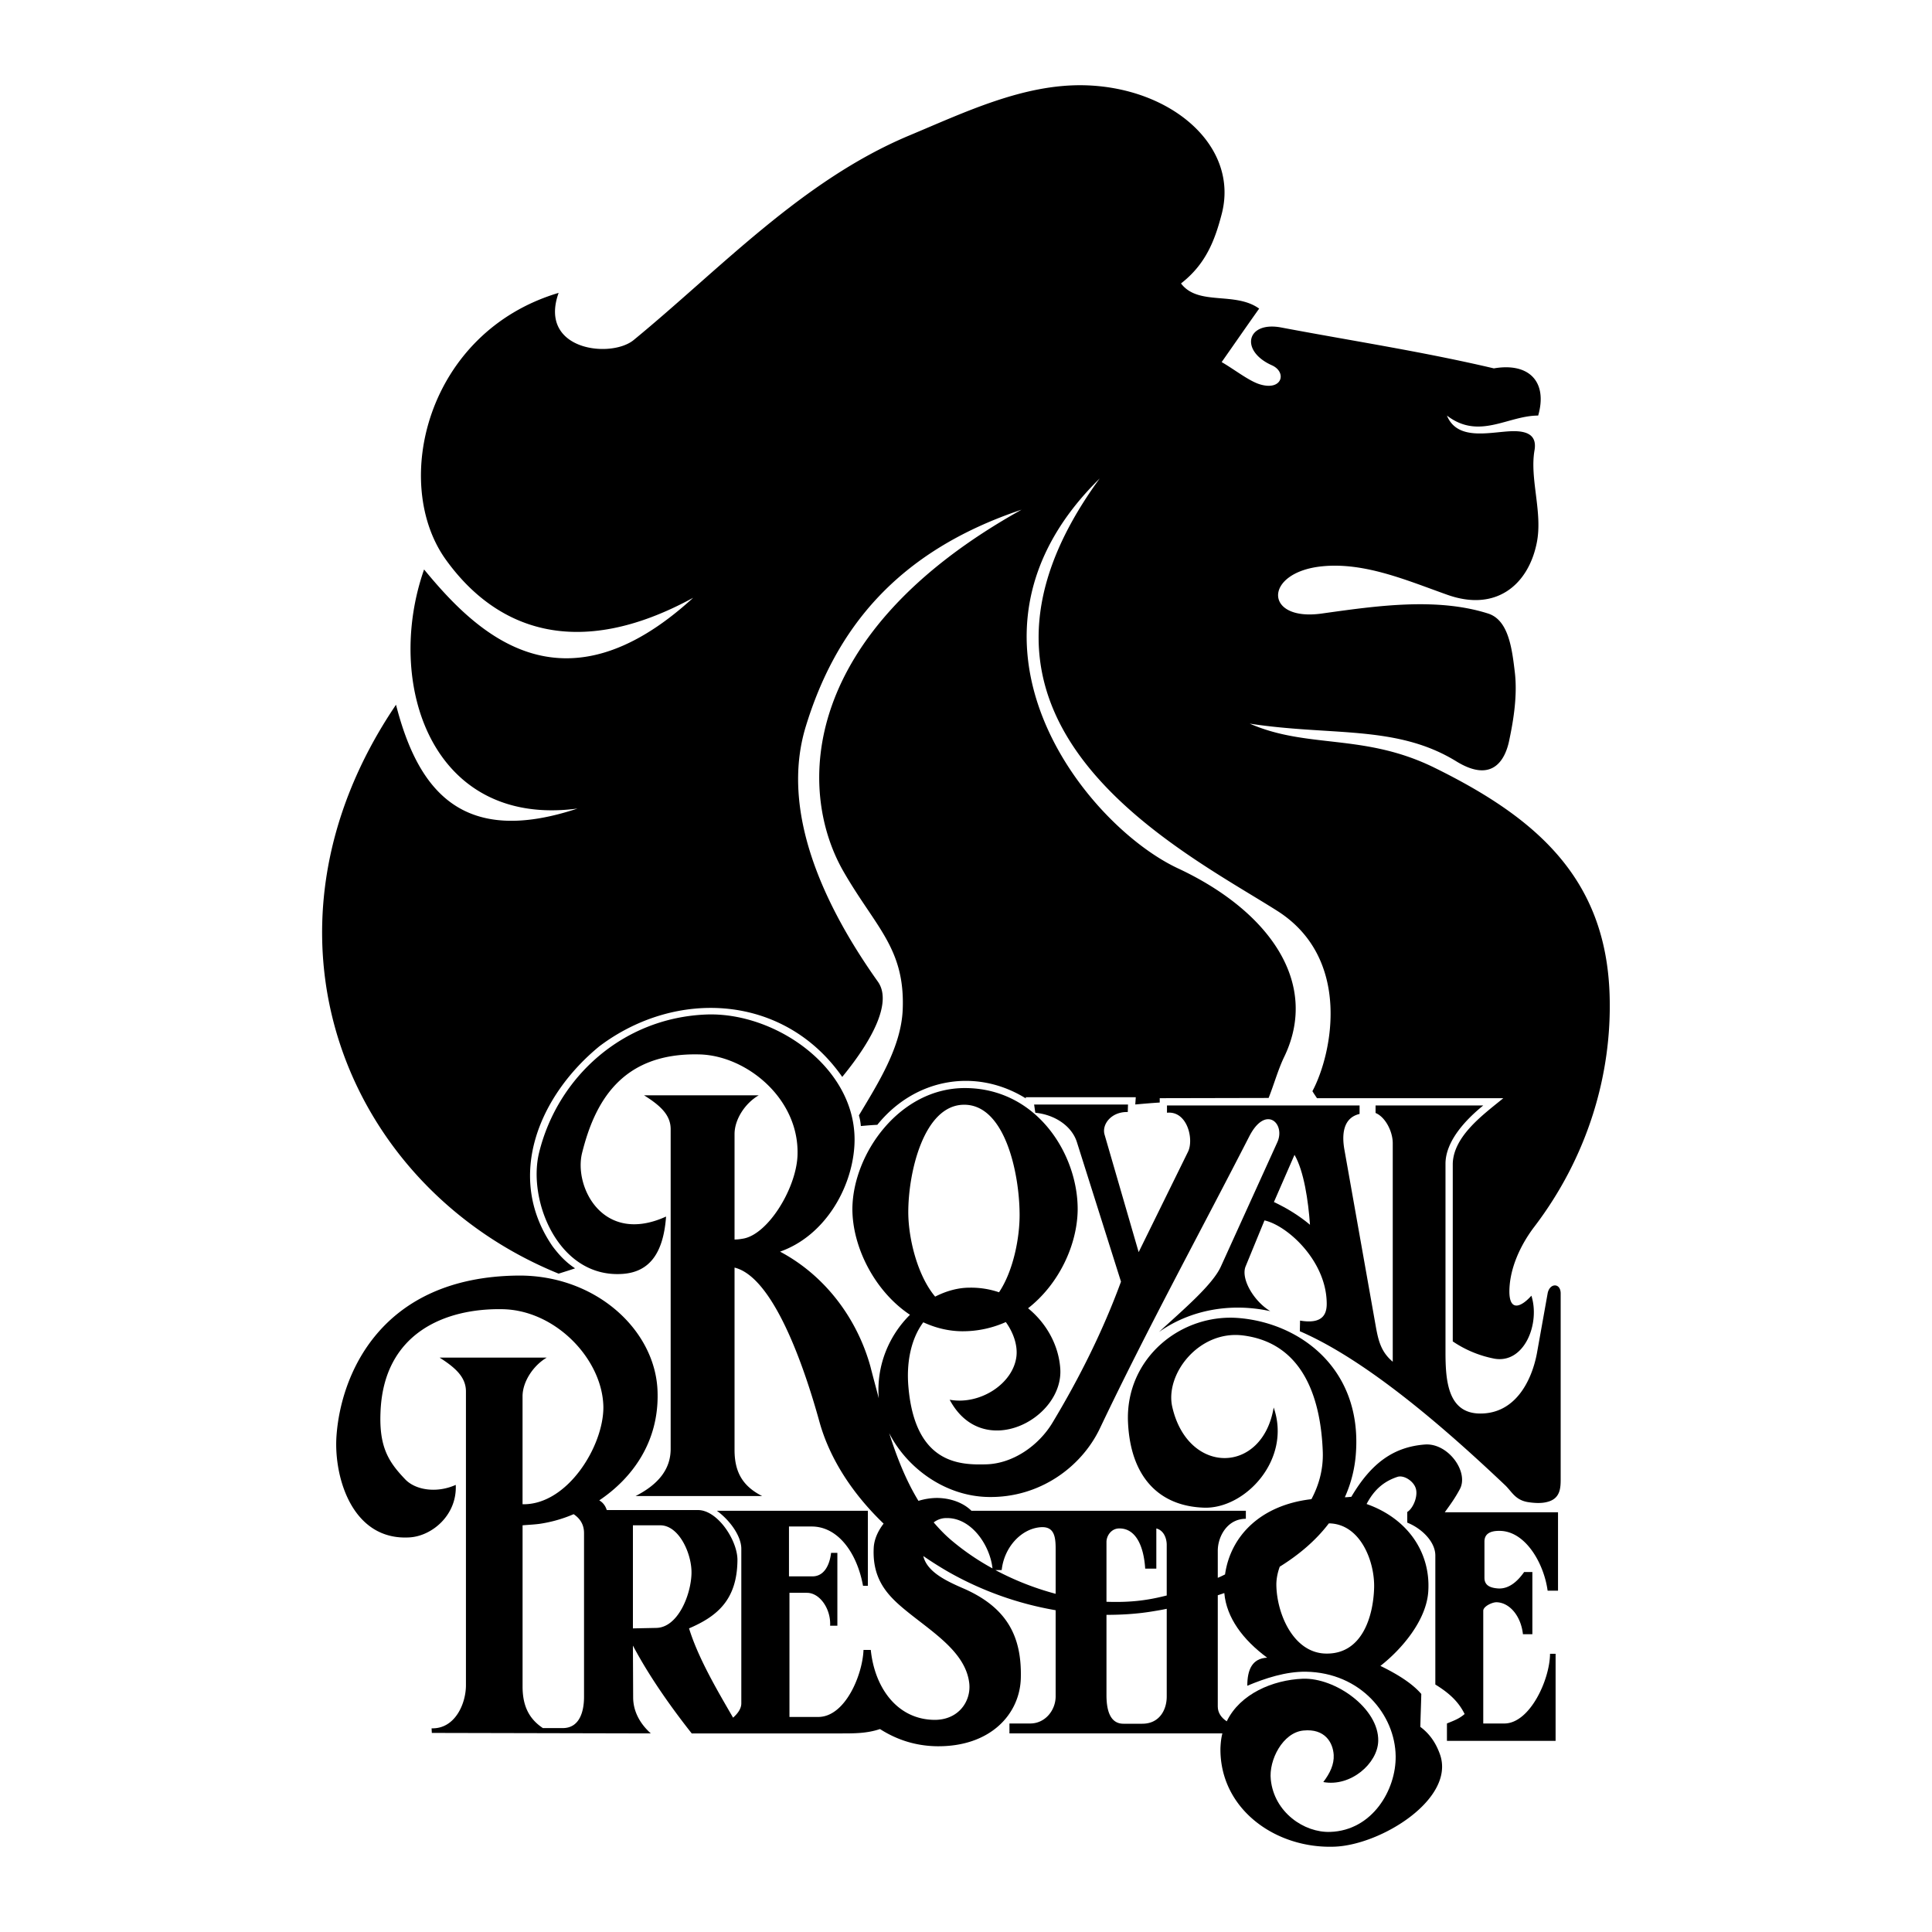 <svg xmlns="http://www.w3.org/2000/svg" width="2500" height="2500" viewBox="0 0 192.756 192.756"><g fill-rule="evenodd" clip-rule="evenodd"><path fill="#fff" d="M0 0h192.756v192.756H0V0z"/><path d="M39.51 70.312c2.245 8.764 6.76 14.124 18.107 10.357-14.558 1.932-19.29-12.481-15.306-23.853 5.166 6.277 13.737 14.823 26.847 2.824-11.637 6.35-19.701 3.09-24.65-3.766-5.529-7.629-1.98-22.718 11.226-26.654-2.052 5.746 5.215 6.567 7.484 4.708 8.619-7.074 16.779-15.91 27.475-20.4 5.601-2.342 11.395-5.143 17.456-5.022 8.738.193 15.523 6.084 13.736 12.868-.676 2.583-1.568 4.974-4.055 6.905 1.713 2.27 5.383.772 7.797 2.511-1.256 1.763-2.486 3.549-3.742 5.335 1.256.725 2.656 1.835 3.742 2.197 2.318.749 2.801-1.208 1.256-1.883-3.211-1.448-2.512-4.418.941-3.766 7.025 1.328 14.148 2.414 21.221 4.08 3.502-.604 5.385 1.328 4.42 4.708-3.043 0-5.893 2.463-9.104 0 1.016 2.487 4.105 1.69 6.23 1.57 1.689-.097 2.775.314 2.51 1.883-.506 2.873.846 6.229.217 9.271-.844 4.153-4.055 6.905-8.957 5.142-4.006-1.424-8.232-3.259-12.48-2.824-5.844.604-5.795 5.529 0 4.708 5.359-.749 11.418-1.642 16.586 0 2.051.652 2.391 3.501 2.68 5.963.24 2.197-.121 4.563-.555 6.615-.363 1.884-1.594 4.442-5.289 2.173-5.963-3.67-12.48-2.511-20.617-3.767 5.795 2.535 11.395.942 18.422 4.394 10.066 4.949 17.068 10.937 17.479 22.549.289 8.137-2.27 16.369-7.484 23.225-1.424 1.859-2.535 4.273-2.51 6.592.047 1.955 1.23 1.4 2.195.314.895 2.801-.723 6.855-3.742 6.275a11.121 11.121 0 0 1-4.104-1.713V116.11c.072-2.801 3.139-4.975 5.045-6.543h-18.59c-.145-.217-.312-.459-.457-.699 2.004-3.768 3.934-13.255-3.502-17.987-9.633-6.108-35.513-18.807-17.721-43.143-16.296 16.007-1.473 34.548 7.799 38.894 9.053 4.225 14.172 11.371 10.623 18.783-.604 1.23-1.062 2.873-1.57 4.129l-10.863.023v.434c-.82.049-1.617.121-2.439.193l.049-.725H102.33l.023.121c-5.021-3.113-11.105-1.979-14.823 2.633-.531.023-1.087.072-1.643.121a5.158 5.158 0 0 0-.193-1.062c1.931-3.236 4.225-6.834 4.37-10.574.241-6.109-2.729-8.209-5.939-13.811-4.635-8.136-4.37-23.684 17.794-36.045C89.461 55.03 83.354 62.78 80.384 72.509c-2.559 8.426 1.763 17.77 7.195 25.422 1.376 1.908-.242 5.48-3.549 9.512-5.747-8.232-16.514-8.859-24.216-3.066-5.963 4.877-9.488 12.99-4.684 19.967.652.869 1.328 1.594 2.246 2.197-.555.193-1.111.361-1.642.531-21.294-8.668-31.627-34.017-16.224-56.76z"/><path d="M98.539 130.186c-.58-.338-1.184-.555-1.811-.555-.965.023-1.811.217-2.559.58.652.482 1.376.771 2.197.771.845 0 1.546-.289 2.173-.796z"/><path d="M130.842 149.572c-5.021.58-8.062 3.623-8.619 7.51-.24.119-.482.24-.725.338v-2.705c0-1.4.941-3.186 2.801-3.186v-.797H96.921c-.676-.676-1.858-1.256-3.404-1.281a6.38 6.38 0 0 0-1.883.291c-1.255-2.053-2.173-4.395-2.921-6.76 1.762 3.477 5.577 6.301 9.898 6.373 5.119.096 9.295-2.994 11.131-6.857 4.684-9.85 9.922-19.41 14.895-29.115 1.643-3.211 3.646-1.279 2.801.58l-5.625 12.385c-.82 1.834-3.766 4.322-6.18 6.543 3.113-2.197 7.121-2.945 11.105-2.076-1.617-.967-2.971-3.211-2.463-4.467l1.883-4.588c2.27.508 6.084 3.961 6.205 8.113.049 1.086-.242 2.293-2.656 1.883l-.023 1.062c6.928 2.992 14.992 10.164 20.449 15.33.699.652 1.014 1.496 2.293 1.715.604.096 1.305.145 1.883 0 1.4-.314 1.4-1.449 1.4-2.367v-18.445c0-1.086-1.111-1.061-1.303 0l-1.062 5.939c-.508 2.729-2.148 6.133-5.795 6.037-3.139-.098-3.332-3.381-3.332-6.156v-18.76c0-2.318 2.125-4.49 3.768-5.818H137.24v.748c.99.41 1.715 1.859 1.715 3.018v21.801c-1.16-.965-1.426-2.1-1.666-3.379l-3.164-17.818c-.217-1.256-.24-3.113 1.521-3.525v-.844H116.43v.725c2.027-.219 2.703 2.654 2.1 3.887l-4.926 10.02-3.404-11.734c-.289-1.014.678-2.293 2.318-2.244l.023-.75h-9.367l.121.822c1.955.193 3.646 1.328 4.152 2.945l4.395 13.906c-1.762 4.805-4.08 9.488-6.809 14.027-1.375 2.316-3.959 4.127-6.639 4.199-2.607.072-7.05-.023-7.75-7.604-.241-2.463.217-4.877 1.473-6.568 1.207.557 2.535.895 3.936.895a10.53 10.53 0 0 0 4.297-.918c.75 1.039 1.184 2.293 1.062 3.404-.312 2.752-3.646 4.9-6.663 4.346 3.308 6.205 11.419 1.883 11.032-3.139-.168-2.318-1.375-4.49-3.211-5.988 3.066-2.389 4.902-6.301 4.949-9.801.049-5.529-4.055-12.145-11.226-12.168-6.519-.023-11.178 6.518-11.25 11.998-.024 3.84 2.221 8.281 5.746 10.623-2.052 2.027-3.38 5.021-3.114 8.33-.29-1.111-.58-2.174-.845-3.211-1.303-4.66-4.418-8.982-9.005-11.42 4.394-1.545 7.122-6.205 7.412-10.479.531-7.629-7.702-13.398-14.679-13.182-8.426.289-14.944 6.277-16.779 13.811-1.159 4.779 1.955 12.529 8.353 12.07 2.68-.193 4.056-2.076 4.322-5.721-6.302 2.873-9.223-2.971-8.378-6.35 1.231-4.926 3.839-10.02 11.686-9.826 4.708.096 10.067 4.441 9.802 10.164-.169 3.307-3.018 7.918-5.529 8.232a4.238 4.238 0 0 1-.749.072V113.14c0-1.447 1.038-3.064 2.415-3.861H64.256c1.618 1.014 2.656 1.955 2.656 3.379v31.893c0 1.957-1.135 3.502-3.5 4.709h12.627c-1.859-.941-2.753-2.295-2.753-4.588v-18.203c3.863.941 6.929 9.801 8.475 15.402 1.062 3.814 3.428 7.291 6.397 10.141-.579.748-.966 1.617-.99 2.486-.145 3.355 1.666 4.949 3.597 6.494 2.583 2.053 5.601 3.984 5.939 6.953.192 1.762-1.038 3.646-3.453 3.646-3.742-.025-5.987-3.211-6.374-6.979h-.725c-.097 2.512-1.835 6.688-4.515 6.688h-2.873v-12.385h1.738c1.328 0 2.415 1.666 2.318 3.283h.724v-7.268h-.627c-.145 1.232-.7 2.344-1.859 2.344h-2.342v-4.975h2.27c2.607 0 4.515 2.607 5.118 5.916h.482v-7.484H71.523c1.352.988 2.438 2.559 2.438 3.789v15.428c0 .531-.362 1.014-.821 1.424-1.569-2.703-3.477-5.938-4.394-8.908 2.752-1.184 4.804-2.801 4.829-6.832 0-1.955-1.98-4.973-3.936-4.973h-9.102c-.145-.459-.411-.773-.749-.967 3.235-2.172 5.963-5.77 5.818-10.791-.145-6.133-6.108-11.686-13.882-11.637-13.786.121-17.745 9.945-18.156 16.055-.266 4.057 1.569 10.43 7.315 10.066 2.245-.145 4.732-2.244 4.587-5.238-1.883.846-3.983.531-5.021-.531-1.666-1.738-2.631-3.211-2.486-6.711.29-7.92 6.47-10.406 12.216-10.285 5.312.121 9.947 5.045 10.02 9.754.024 3.91-3.598 9.801-8.064 9.705v-10.768c0-1.449 1.062-3.066 2.415-3.863H43.856c1.593 1.014 2.631 1.955 2.631 3.381v29.309c0 1.834-1.086 4.369-3.428 4.297l.024.459 21.849.049c-1.183-1.062-1.762-2.318-1.762-3.598l-.024-5.166c1.569 2.969 3.694 6.012 5.867 8.764h14.944c1.279 0 2.56 0 3.838-.436 1.594 1.016 3.429 1.666 5.602 1.715 5.408.096 8.376-3.211 8.451-6.832.096-4.057-1.328-6.93-5.554-8.836-1.666-.725-3.791-1.643-4.177-3.309a37.731 37.731 0 0 0 2.439 1.545 32.988 32.988 0 0 0 10.766 3.863v8.596c0 1.375-1.037 2.703-2.533 2.703h-2.076v.99h21.244c-.121.459-.168.941-.193 1.449-.096 6.082 5.506 10.092 11.42 9.85 4.637-.193 11.975-4.756 10.502-9.15-.41-1.184-1.037-2.1-1.979-2.801.023-1.086.072-2.172.096-3.283-.869-1.014-2.293-1.932-4.08-2.801 2.053-1.594 4.635-4.539 4.781-7.508.217-3.814-2.053-7.195-6.158-8.643.773-1.475 1.764-2.27 3.066-2.705.652-.217 1.57.41 1.811 1.062.314.773-.217 2.076-.82 2.438v1.062c1.449.58 2.801 1.908 2.801 3.283v12.869c1.328.82 2.293 1.666 2.922 2.945-.531.459-.99.627-1.764.941v1.738h10.84V165h-.555c-.023 2.607-2.027 6.953-4.562 6.953h-2.1v-11.25c0-.436.916-.869 1.352-.846 1.303.049 2.414 1.4 2.607 3.188h.941v-6.205h-.82c-.58.82-1.426 1.689-2.561 1.643-.725-.049-1.4-.242-1.4-1.062V153.8c0-.652.41-1.111 1.643-1.062 2.51.119 4.297 3.283 4.66 5.963h1.037v-7.822h-11.299c.629-.869 1.014-1.4 1.498-2.295.941-1.713-1.16-4.635-3.479-4.465-3.09.24-5.334 1.811-7.338 5.215-.219.023-.436.047-.652.047a12.79 12.79 0 0 0 1.111-4.49c.555-8.256-5.434-12.795-11.518-13.375-5.865-.578-11.492 3.959-11.227 10.357.242 5.529 3.139 8.402 7.582 8.547 4.104.145 8.764-4.805 6.953-9.994-1.111 6.688-8.547 6.783-10.115-.049-.75-3.26 2.631-7.654 7-7.146 6.375.771 7.848 6.855 8.016 11.66.049 1.664-.361 3.234-1.134 4.681z"/><path d="M93.155 151.891c.58.676 1.183 1.305 1.884 1.883a24.627 24.627 0 0 0 3.982 2.705c-.24-2.27-2.076-5.047-4.562-5.021a2.058 2.058 0 0 0-1.304.433zM93.3 129.365c1.086-.555 2.27-.893 3.428-.893a8.618 8.618 0 0 1 2.945.459c1.426-2.125 2.076-5.457 2.053-7.822-.025-4.057-1.449-10.865-5.505-10.889-4.056-.025-5.625 6.783-5.601 10.816.025 2.583.918 6.23 2.68 8.329zM127.68 156.309c-.217.604-.338 1.207-.338 1.787.023 2.873 1.689 6.832 4.949 6.881 3.693.072 4.732-3.863 4.805-6.566.072-2.609-1.354-6.35-4.467-6.424h-.049c-1.303 1.714-2.994 3.138-4.9 4.322zM110.393 159.809v-5.963c0-.604.459-1.328 1.232-1.352 1.666-.049 2.486 1.715 2.631 4.008h1.111v-4.008c.748.193 1.037.99 1.037 1.643v5.045c-.676.17-1.328.314-1.955.41-1.328.217-2.679.265-4.056.217zM105.322 159.014a28.189 28.189 0 0 1-6.01-2.367h.627c.242-2.27 1.932-4.104 3.838-4.273 1.354-.121 1.545.846 1.545 2.125v4.515zM63.146 162.465V152.18h2.728c1.907 0 3.187 2.922 3.115 4.854-.073 2.148-1.376 5.359-3.525 5.383l-2.318.048zM54.165 172.412c-1.375-.918-2.028-2.197-2.028-4.152v-16.08c.555-.047 1.135-.072 1.69-.145a13.57 13.57 0 0 0 3.404-.965c.725.482 1.038 1.135 1.038 1.883v16.344c0 1.4-.41 3.115-2.125 3.115h-1.979zM113.967 171.977h-1.883c-1.498 0-1.691-1.713-1.691-2.873v-7.99c1.57 0 3.139-.098 4.684-.361.436-.072.895-.146 1.328-.242v8.764c-.001 1.278-.7 2.702-2.438 2.702z" fill="#fff"/><path d="M124.443 168.188c0-1.594.484-2.729 1.98-2.801-2.414-1.787-4.057-3.984-4.273-6.447-.217.074-.434.146-.652.219v11.105c0 .604.338 1.109.895 1.473 1.328-2.752 4.611-4.129 7.58-4.25 3.26-.119 7.605 2.971 7.533 6.205-.049 2.246-2.752 4.611-5.48 4.104.676-.893 1.086-1.762 1.037-2.703-.072-1.23-.869-2.656-3.018-2.438-2.053.191-3.477 2.945-3.258 4.9.338 3.26 3.33 5.311 5.938 5.215 4.201-.145 6.568-4.201 6.52-7.557-.049-4.105-3.453-8.33-8.957-8.426-2.005-.023-4.058.651-5.845 1.401zM127.1 119.926l2.053-4.707c.941 1.617 1.375 4.586 1.545 6.977-1.063-.893-2.27-1.643-3.598-2.27z" fill="#fff"/></g></svg>
